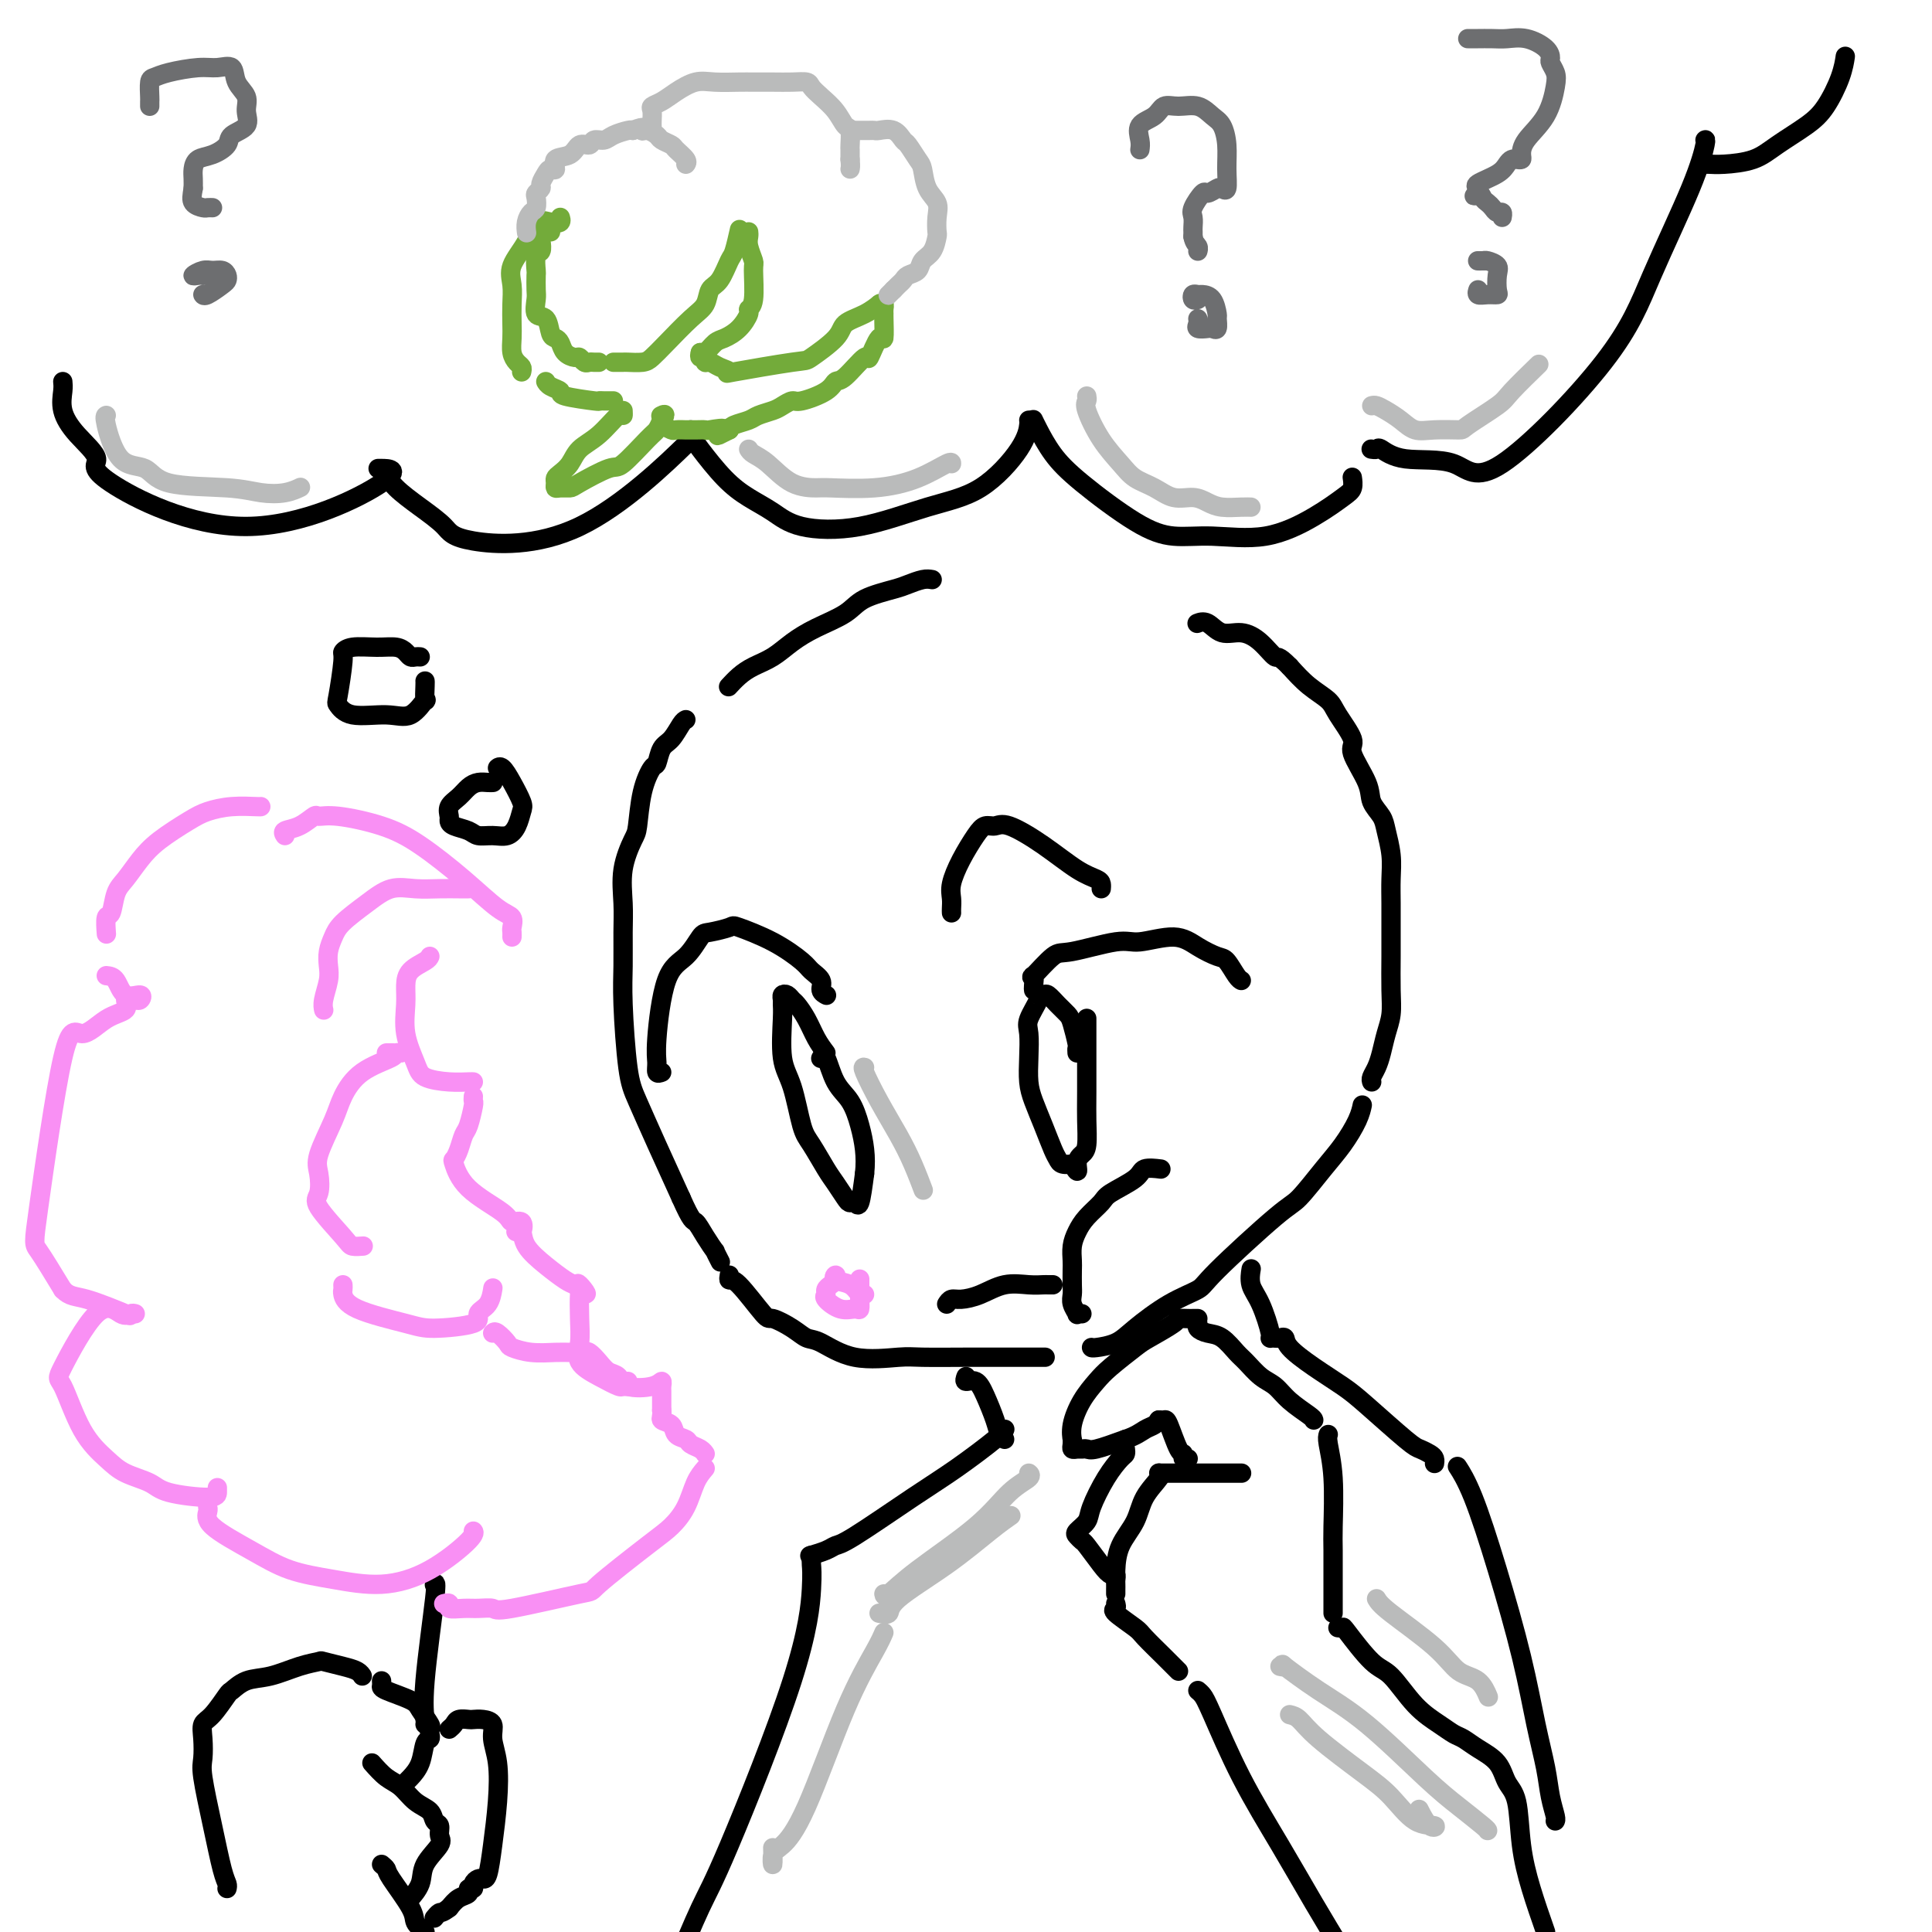 <svg viewBox='0 0 400 400' version='1.1' xmlns='http://www.w3.org/2000/svg' xmlns:xlink='http://www.w3.org/1999/xlink'><g fill='none' stroke='rgb(0,0,0)' stroke-width='4' stroke-linecap='round' stroke-linejoin='round'><path d='M193,120c-0.554,-0.094 -1.107,-0.188 -2,0c-0.893,0.188 -2.124,0.658 -3,1c-0.876,0.342 -1.395,0.555 -3,1c-1.605,0.445 -4.294,1.120 -6,2c-1.706,0.880 -2.427,1.965 -4,3c-1.573,1.035 -3.996,2.020 -6,3c-2.004,0.980 -3.588,1.955 -5,3c-1.412,1.045 -2.652,2.161 -4,3c-1.348,0.839 -2.805,1.400 -4,2c-1.195,0.600 -2.130,1.238 -3,2c-0.870,0.762 -1.677,1.646 -2,2c-0.323,0.354 -0.161,0.177 0,0'/><path d='M142,149c-0.250,0.119 -0.500,0.239 -1,1c-0.500,0.761 -1.251,2.164 -2,3c-0.749,0.836 -1.496,1.106 -2,2c-0.504,0.894 -0.764,2.410 -1,3c-0.236,0.590 -0.449,0.252 -1,1c-0.551,0.748 -1.440,2.583 -2,5c-0.560,2.417 -0.791,5.417 -1,7c-0.209,1.583 -0.396,1.748 -1,3c-0.604,1.252 -1.627,3.590 -2,6c-0.373,2.410 -0.097,4.892 0,7c0.097,2.108 0.017,3.841 0,6c-0.017,2.159 0.031,4.744 0,7c-0.031,2.256 -0.141,4.185 0,8c0.141,3.815 0.533,9.517 1,13c0.467,3.483 1.010,4.745 2,7c0.990,2.255 2.426,5.501 4,9c1.574,3.499 3.287,7.249 5,11'/><path d='M141,248c2.293,5.178 2.527,4.624 3,5c0.473,0.376 1.185,1.681 2,3c0.815,1.319 1.734,2.653 2,3c0.266,0.347 -0.121,-0.291 0,0c0.121,0.291 0.749,1.512 1,2c0.251,0.488 0.126,0.244 0,0'/><path d='M151,264c-0.084,0.487 -0.168,0.973 0,1c0.168,0.027 0.587,-0.406 2,1c1.413,1.406 3.821,4.651 5,6c1.179,1.349 1.129,0.804 2,1c0.871,0.196 2.663,1.135 4,2c1.337,0.865 2.218,1.657 3,2c0.782,0.343 1.463,0.235 3,1c1.537,0.765 3.929,2.401 7,3c3.071,0.599 6.820,0.160 9,0c2.180,-0.160 2.791,-0.043 5,0c2.209,0.043 6.014,0.012 9,0c2.986,-0.012 5.151,-0.003 7,0c1.849,0.003 3.382,0.001 5,0c1.618,-0.001 3.319,-0.000 4,0c0.681,0.000 0.340,0.000 0,0'/><path d='M226,279c-0.012,-0.015 -0.025,-0.031 0,0c0.025,0.031 0.087,0.107 1,0c0.913,-0.107 2.676,-0.398 4,-1c1.324,-0.602 2.210,-1.517 4,-3c1.790,-1.483 4.483,-3.535 7,-5c2.517,-1.465 4.858,-2.345 6,-3c1.142,-0.655 1.085,-1.086 4,-4c2.915,-2.914 8.802,-8.309 12,-11c3.198,-2.691 3.708,-2.676 5,-4c1.292,-1.324 3.365,-3.987 5,-6c1.635,-2.013 2.830,-3.375 4,-5c1.170,-1.625 2.315,-3.515 3,-5c0.685,-1.485 0.910,-2.567 1,-3c0.090,-0.433 0.045,-0.216 0,0'/><path d='M284,224c-0.089,-0.261 -0.178,-0.523 0,-1c0.178,-0.477 0.622,-1.171 1,-2c0.378,-0.829 0.690,-1.795 1,-3c0.310,-1.205 0.619,-2.649 1,-4c0.381,-1.351 0.834,-2.608 1,-4c0.166,-1.392 0.044,-2.920 0,-5c-0.044,-2.080 -0.011,-4.712 0,-7c0.011,-2.288 -0.000,-4.234 0,-6c0.000,-1.766 0.012,-3.354 0,-5c-0.012,-1.646 -0.049,-3.350 0,-5c0.049,-1.650 0.184,-3.247 0,-5c-0.184,-1.753 -0.688,-3.664 -1,-5c-0.312,-1.336 -0.431,-2.098 -1,-3c-0.569,-0.902 -1.588,-1.943 -2,-3c-0.412,-1.057 -0.216,-2.131 -1,-4c-0.784,-1.869 -2.548,-4.533 -3,-6c-0.452,-1.467 0.406,-1.736 0,-3c-0.406,-1.264 -2.078,-3.524 -3,-5c-0.922,-1.476 -1.094,-2.166 -2,-3c-0.906,-0.834 -2.544,-1.810 -4,-3c-1.456,-1.190 -2.728,-2.595 -4,-4'/><path d='M267,138c-2.559,-2.626 -2.457,-1.692 -3,-2c-0.543,-0.308 -1.733,-1.858 -3,-3c-1.267,-1.142 -2.613,-1.875 -4,-2c-1.387,-0.125 -2.815,0.358 -4,0c-1.185,-0.358 -2.127,-1.558 -3,-2c-0.873,-0.442 -1.678,-0.126 -2,0c-0.322,0.126 -0.161,0.063 0,0'/><path d='M137,222c-0.432,0.164 -0.864,0.327 -1,0c-0.136,-0.327 0.023,-1.146 0,-2c-0.023,-0.854 -0.227,-1.745 0,-5c0.227,-3.255 0.884,-8.875 2,-12c1.116,-3.125 2.689,-3.753 4,-5c1.311,-1.247 2.358,-3.111 3,-4c0.642,-0.889 0.879,-0.803 2,-1c1.121,-0.197 3.125,-0.678 4,-1c0.875,-0.322 0.620,-0.487 2,0c1.380,0.487 4.393,1.626 7,3c2.607,1.374 4.807,2.985 6,4c1.193,1.015 1.378,1.435 2,2c0.622,0.565 1.682,1.275 2,2c0.318,0.725 -0.107,1.464 0,2c0.107,0.536 0.745,0.867 1,1c0.255,0.133 0.128,0.066 0,0'/><path d='M171,218c-0.673,-0.900 -1.346,-1.800 -2,-3c-0.654,-1.200 -1.289,-2.701 -2,-4c-0.711,-1.299 -1.497,-2.398 -2,-3c-0.503,-0.602 -0.723,-0.709 -1,-1c-0.277,-0.291 -0.610,-0.767 -1,-1c-0.390,-0.233 -0.838,-0.222 -1,0c-0.162,0.222 -0.037,0.656 0,1c0.037,0.344 -0.012,0.599 0,1c0.012,0.401 0.085,0.948 0,3c-0.085,2.052 -0.328,5.610 0,8c0.328,2.390 1.228,3.612 2,6c0.772,2.388 1.415,5.942 2,8c0.585,2.058 1.112,2.618 2,4c0.888,1.382 2.136,3.584 3,5c0.864,1.416 1.345,2.044 2,3c0.655,0.956 1.485,2.240 2,3c0.515,0.760 0.715,0.998 1,1c0.285,0.002 0.654,-0.230 1,0c0.346,0.230 0.670,0.923 1,0c0.330,-0.923 0.665,-3.461 1,-6'/><path d='M179,243c0.194,-1.827 0.179,-3.394 0,-5c-0.179,-1.606 -0.521,-3.250 -1,-5c-0.479,-1.750 -1.095,-3.607 -2,-5c-0.905,-1.393 -2.098,-2.322 -3,-4c-0.902,-1.678 -1.512,-4.106 -2,-5c-0.488,-0.894 -0.854,-0.256 -1,0c-0.146,0.256 -0.073,0.128 0,0'/><path d='M214,205c-0.029,-0.165 -0.057,-0.329 0,-1c0.057,-0.671 0.200,-1.848 0,-2c-0.200,-0.152 -0.742,0.721 0,0c0.742,-0.721 2.767,-3.036 4,-4c1.233,-0.964 1.673,-0.578 4,-1c2.327,-0.422 6.542,-1.650 9,-2c2.458,-0.350 3.158,0.180 5,0c1.842,-0.180 4.826,-1.071 7,-1c2.174,0.071 3.539,1.105 5,2c1.461,0.895 3.019,1.651 4,2c0.981,0.349 1.387,0.289 2,1c0.613,0.711 1.434,2.191 2,3c0.566,0.809 0.876,0.945 1,1c0.124,0.055 0.062,0.027 0,0'/><path d='M223,218c-0.026,-0.418 -0.051,-0.835 0,-1c0.051,-0.165 0.179,-0.076 0,-1c-0.179,-0.924 -0.663,-2.860 -1,-4c-0.337,-1.140 -0.525,-1.482 -1,-2c-0.475,-0.518 -1.235,-1.210 -2,-2c-0.765,-0.790 -1.533,-1.677 -2,-2c-0.467,-0.323 -0.633,-0.083 -1,0c-0.367,0.083 -0.935,0.009 -1,0c-0.065,-0.009 0.374,0.048 0,1c-0.374,0.952 -1.562,2.798 -2,4c-0.438,1.202 -0.126,1.758 0,3c0.126,1.242 0.065,3.169 0,5c-0.065,1.831 -0.133,3.565 0,5c0.133,1.435 0.468,2.570 1,4c0.532,1.430 1.260,3.154 2,5c0.740,1.846 1.491,3.815 2,5c0.509,1.185 0.776,1.586 1,2c0.224,0.414 0.407,0.842 1,1c0.593,0.158 1.598,0.045 2,0c0.402,-0.045 0.201,-0.023 0,0'/><path d='M222,241c1.574,2.737 1.010,1.078 1,0c-0.010,-1.078 0.533,-1.577 1,-2c0.467,-0.423 0.857,-0.772 1,-2c0.143,-1.228 0.038,-3.335 0,-5c-0.038,-1.665 -0.010,-2.890 0,-6c0.010,-3.110 0.003,-8.107 0,-11c-0.003,-2.893 -0.001,-3.684 0,-4c0.001,-0.316 0.000,-0.158 0,0'/><path d='M196,270c0.286,-0.437 0.572,-0.873 1,-1c0.428,-0.127 0.997,0.057 2,0c1.003,-0.057 2.440,-0.355 4,-1c1.560,-0.645 3.245,-1.637 5,-2c1.755,-0.363 3.581,-0.097 5,0c1.419,0.097 2.432,0.026 3,0c0.568,-0.026 0.691,-0.007 1,0c0.309,0.007 0.802,0.002 1,0c0.198,-0.002 0.099,-0.001 0,0'/><path d='M240,242c0.317,0.039 0.634,0.079 0,0c-0.634,-0.079 -2.218,-0.275 -3,0c-0.782,0.275 -0.762,1.021 -2,2c-1.238,0.979 -3.733,2.190 -5,3c-1.267,0.810 -1.306,1.218 -2,2c-0.694,0.782 -2.042,1.938 -3,3c-0.958,1.062 -1.525,2.032 -2,3c-0.475,0.968 -0.859,1.936 -1,3c-0.141,1.064 -0.039,2.224 0,3c0.039,0.776 0.014,1.168 0,2c-0.014,0.832 -0.019,2.104 0,3c0.019,0.896 0.061,1.417 0,2c-0.061,0.583 -0.226,1.228 0,2c0.226,0.772 0.844,1.671 1,2c0.156,0.329 -0.150,0.089 0,0c0.150,-0.089 0.757,-0.025 1,0c0.243,0.025 0.121,0.013 0,0'/><path d='M197,189c-0.011,-0.256 -0.021,-0.512 0,-1c0.021,-0.488 0.075,-1.206 0,-2c-0.075,-0.794 -0.277,-1.662 0,-3c0.277,-1.338 1.033,-3.146 2,-5c0.967,-1.854 2.146,-3.754 3,-5c0.854,-1.246 1.382,-1.837 2,-2c0.618,-0.163 1.325,0.103 2,0c0.675,-0.103 1.319,-0.575 3,0c1.681,0.575 4.398,2.196 7,4c2.602,1.804 5.090,3.790 7,5c1.910,1.210 3.244,1.645 4,2c0.756,0.355 0.935,0.631 1,1c0.065,0.369 0.018,0.830 0,1c-0.018,0.170 -0.005,0.049 0,0c0.005,-0.049 0.003,-0.024 0,0'/><path d='M47,391c0.069,-0.282 0.138,-0.563 0,-1c-0.138,-0.437 -0.481,-1.029 -1,-3c-0.519,-1.971 -1.212,-5.319 -2,-9c-0.788,-3.681 -1.671,-7.694 -2,-10c-0.329,-2.306 -0.106,-2.906 0,-4c0.106,-1.094 0.093,-2.684 0,-4c-0.093,-1.316 -0.266,-2.360 0,-3c0.266,-0.640 0.971,-0.877 2,-2c1.029,-1.123 2.382,-3.130 3,-4c0.618,-0.870 0.503,-0.601 1,-1c0.497,-0.399 1.608,-1.467 3,-2c1.392,-0.533 3.065,-0.532 5,-1c1.935,-0.468 4.133,-1.405 6,-2c1.867,-0.595 3.404,-0.849 4,-1c0.596,-0.151 0.251,-0.198 1,0c0.749,0.198 2.593,0.641 4,1c1.407,0.359 2.379,0.635 3,1c0.621,0.365 0.892,0.819 1,1c0.108,0.181 0.054,0.091 0,0'/><path d='M79,348c0.027,0.360 0.053,0.720 0,1c-0.053,0.280 -0.186,0.481 1,1c1.186,0.519 3.691,1.357 5,2c1.309,0.643 1.424,1.090 2,2c0.576,0.910 1.615,2.283 2,3c0.385,0.717 0.115,0.779 0,1c-0.115,0.221 -0.076,0.602 0,1c0.076,0.398 0.188,0.814 0,1c-0.188,0.186 -0.677,0.141 -1,1c-0.323,0.859 -0.479,2.622 -1,4c-0.521,1.378 -1.408,2.369 -2,3c-0.592,0.631 -0.890,0.901 -1,1c-0.110,0.099 -0.031,0.028 0,0c0.031,-0.028 0.016,-0.014 0,0'/><path d='M77,365c0.996,1.120 1.993,2.241 3,3c1.007,0.759 2.025,1.158 3,2c0.975,0.842 1.907,2.127 3,3c1.093,0.873 2.348,1.335 3,2c0.652,0.665 0.700,1.535 1,2c0.300,0.465 0.853,0.525 1,1c0.147,0.475 -0.112,1.364 0,2c0.112,0.636 0.593,1.018 0,2c-0.593,0.982 -2.262,2.562 -3,4c-0.738,1.438 -0.545,2.733 -1,4c-0.455,1.267 -1.559,2.505 -2,3c-0.441,0.495 -0.221,0.248 0,0'/><path d='M79,386c0.426,0.357 0.852,0.715 1,1c0.148,0.285 0.019,0.499 1,2c0.981,1.501 3.072,4.289 4,6c0.928,1.711 0.694,2.346 1,3c0.306,0.654 1.153,1.327 2,2'/><path d='M93,358c0.365,-0.310 0.730,-0.619 1,-1c0.270,-0.381 0.444,-0.832 1,-1c0.556,-0.168 1.493,-0.051 2,0c0.507,0.051 0.584,0.037 1,0c0.416,-0.037 1.170,-0.096 2,0c0.830,0.096 1.736,0.348 2,1c0.264,0.652 -0.114,1.705 0,3c0.114,1.295 0.721,2.830 1,5c0.279,2.170 0.230,4.973 0,8c-0.230,3.027 -0.640,6.278 -1,9c-0.360,2.722 -0.670,4.915 -1,6c-0.330,1.085 -0.681,1.060 -1,1c-0.319,-0.060 -0.606,-0.157 -1,0c-0.394,0.157 -0.896,0.566 -1,1c-0.104,0.434 0.190,0.893 0,1c-0.190,0.107 -0.865,-0.136 -1,0c-0.135,0.136 0.271,0.652 0,1c-0.271,0.348 -1.220,0.528 -2,1c-0.780,0.472 -1.390,1.236 -2,2'/><path d='M93,395c-1.631,1.250 -1.708,0.875 -2,1c-0.292,0.125 -0.798,0.750 -1,1c-0.202,0.250 -0.101,0.125 0,0'/><path d='M272,294c-0.042,-0.163 -0.084,-0.327 -1,-1c-0.916,-0.673 -2.706,-1.856 -4,-3c-1.294,-1.144 -2.093,-2.250 -3,-3c-0.907,-0.750 -1.923,-1.142 -3,-2c-1.077,-0.858 -2.215,-2.180 -3,-3c-0.785,-0.820 -1.215,-1.138 -2,-2c-0.785,-0.862 -1.923,-2.270 -3,-3c-1.077,-0.730 -2.093,-0.783 -3,-1c-0.907,-0.217 -1.706,-0.597 -2,-1c-0.294,-0.403 -0.084,-0.829 0,-1c0.084,-0.171 0.042,-0.085 0,0'/><path d='M248,273c-0.372,-0.002 -0.744,-0.004 -1,0c-0.256,0.004 -0.397,0.016 -1,0c-0.603,-0.016 -1.666,-0.058 -2,0c-0.334,0.058 0.063,0.216 -1,1c-1.063,0.784 -3.587,2.193 -5,3c-1.413,0.807 -1.717,1.013 -3,2c-1.283,0.987 -3.545,2.756 -5,4c-1.455,1.244 -2.103,1.965 -3,3c-0.897,1.035 -2.044,2.385 -3,4c-0.956,1.615 -1.721,3.494 -2,5c-0.279,1.506 -0.072,2.638 0,3c0.072,0.362 0.008,-0.047 0,0c-0.008,0.047 0.039,0.548 0,1c-0.039,0.452 -0.165,0.855 0,1c0.165,0.145 0.622,0.033 1,0c0.378,-0.033 0.679,0.012 1,0c0.321,-0.012 0.663,-0.080 1,0c0.337,0.080 0.668,0.309 2,0c1.332,-0.309 3.666,-1.154 6,-2'/><path d='M233,298c2.193,-0.718 3.175,-1.512 4,-2c0.825,-0.488 1.491,-0.670 2,-1c0.509,-0.330 0.860,-0.809 1,-1c0.140,-0.191 0.070,-0.096 0,0'/><path d='M240,294c-0.097,-0.009 -0.194,-0.017 0,0c0.194,0.017 0.678,0.061 1,0c0.322,-0.061 0.482,-0.227 1,1c0.518,1.227 1.393,3.845 2,5c0.607,1.155 0.946,0.846 1,1c0.054,0.154 -0.178,0.772 0,1c0.178,0.228 0.765,0.065 1,0c0.235,-0.065 0.117,-0.033 0,0'/><path d='M257,305c0.056,0.000 0.111,0.000 0,0c-0.111,0.000 -0.390,0.000 -1,0c-0.610,0.000 -1.551,0.000 -3,0c-1.449,0.000 -3.408,0.000 -5,0c-1.592,0.000 -2.819,0.000 -4,0c-1.181,0.000 -2.318,0.000 -3,0c-0.682,0.000 -0.909,0.000 -1,0c-0.091,0.000 -0.045,0.000 0,0'/><path d='M240,305c-0.081,-0.024 -0.161,-0.048 0,0c0.161,0.048 0.565,0.169 0,1c-0.565,0.831 -2.099,2.373 -3,4c-0.901,1.627 -1.170,3.339 -2,5c-0.830,1.661 -2.222,3.272 -3,5c-0.778,1.728 -0.940,3.574 -1,5c-0.060,1.426 -0.016,2.434 0,3c0.016,0.566 0.004,0.691 0,1c-0.004,0.309 -0.001,0.803 0,1c0.001,0.197 0.001,0.099 0,0'/><path d='M231,332c0.113,0.392 0.226,0.784 0,1c-0.226,0.216 -0.790,0.257 0,1c0.790,0.743 2.933,2.189 4,3c1.067,0.811 1.057,0.988 2,2c0.943,1.012 2.841,2.859 4,4c1.159,1.141 1.581,1.576 2,2c0.419,0.424 0.834,0.835 1,1c0.166,0.165 0.083,0.082 0,0'/><path d='M233,300c0.046,0.387 0.091,0.775 0,1c-0.091,0.225 -0.319,0.288 -1,1c-0.681,0.712 -1.816,2.074 -3,4c-1.184,1.926 -2.419,4.415 -3,6c-0.581,1.585 -0.508,2.267 -1,3c-0.492,0.733 -1.548,1.516 -2,2c-0.452,0.484 -0.300,0.670 0,1c0.300,0.330 0.750,0.805 1,1c0.250,0.195 0.302,0.108 1,1c0.698,0.892 2.043,2.761 3,4c0.957,1.239 1.524,1.848 2,2c0.476,0.152 0.859,-0.151 1,0c0.141,0.151 0.040,0.758 0,1c-0.040,0.242 -0.020,0.121 0,0'/><path d='M275,297c-0.113,0.331 -0.226,0.661 0,2c0.226,1.339 0.793,3.686 1,7c0.207,3.314 0.056,7.596 0,10c-0.056,2.404 -0.015,2.932 0,5c0.015,2.068 0.004,5.678 0,8c-0.004,2.322 -0.001,3.356 0,4c0.001,0.644 0.000,0.898 0,1c-0.000,0.102 -0.000,0.051 0,0'/><path d='M200,285c-0.180,0.479 -0.361,0.958 0,1c0.361,0.042 1.263,-0.353 2,0c0.737,0.353 1.308,1.454 2,3c0.692,1.546 1.505,3.538 2,5c0.495,1.462 0.672,2.394 1,3c0.328,0.606 0.808,0.888 1,1c0.192,0.112 0.096,0.056 0,0'/><path d='M259,263c0.044,-0.265 0.088,-0.530 0,0c-0.088,0.530 -0.307,1.855 0,3c0.307,1.145 1.140,2.111 2,4c0.860,1.889 1.746,4.702 2,6c0.254,1.298 -0.124,1.080 0,1c0.124,-0.080 0.750,-0.023 1,0c0.250,0.023 0.125,0.011 0,0'/><path d='M264,277c0.310,0.036 0.621,0.071 1,0c0.379,-0.071 0.827,-0.249 1,0c0.173,0.249 0.070,0.925 1,2c0.930,1.075 2.892,2.550 5,4c2.108,1.450 4.361,2.875 6,4c1.639,1.125 2.663,1.950 5,4c2.337,2.050 5.985,5.323 8,7c2.015,1.677 2.396,1.756 3,2c0.604,0.244 1.430,0.653 2,1c0.570,0.347 0.884,0.632 1,1c0.116,0.368 0.033,0.819 0,1c-0.033,0.181 -0.017,0.090 0,0'/><path d='M208,296c0.033,-0.077 0.066,-0.154 0,0c-0.066,0.154 -0.230,0.538 -2,2c-1.770,1.462 -5.144,4.002 -8,6c-2.856,1.998 -5.193,3.453 -9,6c-3.807,2.547 -9.084,6.185 -12,8c-2.916,1.815 -3.472,1.806 -4,2c-0.528,0.194 -1.027,0.591 -2,1c-0.973,0.409 -2.421,0.831 -3,1c-0.579,0.169 -0.290,0.084 0,0'/><path d='M168,322c0.007,0.375 0.014,0.750 0,1c-0.014,0.250 -0.049,0.377 0,1c0.049,0.623 0.182,1.744 0,5c-0.182,3.256 -0.678,8.646 -4,19c-3.322,10.354 -9.471,25.672 -13,34c-3.529,8.328 -4.437,9.665 -6,13c-1.563,3.335 -3.782,8.667 -6,14'/><path d='M248,350c0.326,0.272 0.651,0.544 1,1c0.349,0.456 0.721,1.097 2,4c1.279,2.903 3.467,8.067 6,13c2.533,4.933 5.413,9.636 8,14c2.587,4.364 4.882,8.390 7,12c2.118,3.610 4.059,6.805 6,10'/><path d='M277,337c0.437,0.055 0.874,0.111 1,0c0.126,-0.111 -0.059,-0.388 1,1c1.059,1.388 3.362,4.442 5,6c1.638,1.558 2.612,1.621 4,3c1.388,1.379 3.188,4.074 5,6c1.812,1.926 3.634,3.084 5,4c1.366,0.916 2.277,1.589 3,2c0.723,0.411 1.258,0.559 2,1c0.742,0.441 1.690,1.174 3,2c1.310,0.826 2.983,1.743 4,3c1.017,1.257 1.377,2.853 2,4c0.623,1.147 1.507,1.843 2,4c0.493,2.157 0.594,5.773 1,9c0.406,3.227 1.116,6.065 2,9c0.884,2.935 1.942,5.968 3,9'/><path d='M302,304c-0.223,-0.345 -0.446,-0.689 0,0c0.446,0.689 1.562,2.413 3,6c1.438,3.587 3.197,9.039 5,15c1.803,5.961 3.650,12.431 5,18c1.350,5.569 2.204,10.238 3,14c0.796,3.762 1.534,6.616 2,9c0.466,2.384 0.661,4.299 1,6c0.339,1.701 0.822,3.189 1,4c0.178,0.811 0.051,0.946 0,1c-0.051,0.054 -0.025,0.027 0,0'/><path d='M88,357c0.061,-0.008 0.121,-0.016 0,-1c-0.121,-0.984 -0.424,-2.944 0,-8c0.424,-5.056 1.576,-13.207 2,-17c0.424,-3.793 0.121,-3.226 0,-3c-0.121,0.226 -0.061,0.113 0,0'/><path d='M102,162c0.066,-0.005 0.131,-0.009 0,0c-0.131,0.009 -0.459,0.033 -1,0c-0.541,-0.033 -1.294,-0.121 -2,0c-0.706,0.121 -1.367,0.452 -2,1c-0.633,0.548 -1.240,1.313 -2,2c-0.760,0.687 -1.672,1.297 -2,2c-0.328,0.703 -0.072,1.499 0,2c0.072,0.501 -0.038,0.708 0,1c0.038,0.292 0.226,0.668 1,1c0.774,0.332 2.133,0.620 3,1c0.867,0.380 1.241,0.852 2,1c0.759,0.148 1.904,-0.027 3,0c1.096,0.027 2.144,0.258 3,0c0.856,-0.258 1.519,-1.005 2,-2c0.481,-0.995 0.780,-2.239 1,-3c0.220,-0.761 0.360,-1.041 0,-2c-0.360,-0.959 -1.220,-2.597 -2,-4c-0.780,-1.403 -1.479,-2.570 -2,-3c-0.521,-0.430 -0.863,-0.123 -1,0c-0.137,0.123 -0.068,0.061 0,0'/><path d='M87,136c-0.330,-0.022 -0.659,-0.044 -1,0c-0.341,0.044 -0.693,0.154 -1,0c-0.307,-0.154 -0.570,-0.574 -1,-1c-0.430,-0.426 -1.029,-0.859 -2,-1c-0.971,-0.141 -2.316,0.012 -4,0c-1.684,-0.012 -3.706,-0.187 -5,0c-1.294,0.187 -1.858,0.737 -2,1c-0.142,0.263 0.138,0.237 0,2c-0.138,1.763 -0.694,5.313 -1,7c-0.306,1.687 -0.362,1.512 0,2c0.362,0.488 1.141,1.640 3,2c1.859,0.360 4.800,-0.072 7,0c2.200,0.072 3.661,0.646 5,0c1.339,-0.646 2.555,-2.513 3,-3c0.445,-0.487 0.119,0.406 0,0c-0.119,-0.406 -0.032,-2.109 0,-3c0.032,-0.891 0.009,-0.969 0,-1c-0.009,-0.031 -0.005,-0.016 0,0'/><path d='M13,79c0.053,0.508 0.106,1.015 0,2c-0.106,0.985 -0.372,2.446 0,4c0.372,1.554 1.380,3.201 3,5c1.620,1.799 3.852,3.750 4,5c0.148,1.250 -1.786,1.799 3,5c4.786,3.201 16.293,9.054 28,9c11.707,-0.054 23.613,-6.015 28,-9c4.387,-2.985 1.253,-2.996 0,-3c-1.253,-0.004 -0.627,-0.002 0,0'/><path d='M80,98c0.417,0.915 0.834,1.830 2,3c1.166,1.170 3.079,2.594 5,4c1.921,1.406 3.848,2.794 5,4c1.152,1.206 1.527,2.229 6,3c4.473,0.771 13.044,1.289 22,-3c8.956,-4.289 18.296,-13.386 22,-17c3.704,-3.614 1.773,-1.747 1,-1c-0.773,0.747 -0.386,0.373 0,0'/><path d='M143,89c-0.107,0.237 -0.213,0.475 0,1c0.213,0.525 0.747,1.338 2,3c1.253,1.662 3.227,4.172 5,6c1.773,1.828 3.345,2.974 5,4c1.655,1.026 3.394,1.931 5,3c1.606,1.069 3.078,2.303 6,3c2.922,0.697 7.295,0.856 12,0c4.705,-0.856 9.744,-2.727 14,-4c4.256,-1.273 7.729,-1.949 11,-4c3.271,-2.051 6.341,-5.478 8,-8c1.659,-2.522 1.908,-4.141 2,-5c0.092,-0.859 0.026,-0.960 0,-1c-0.026,-0.040 -0.013,-0.020 0,0'/><path d='M214,87c-0.051,-0.108 -0.102,-0.216 0,0c0.102,0.216 0.356,0.755 1,2c0.644,1.245 1.679,3.194 3,5c1.321,1.806 2.929,3.468 6,6c3.071,2.532 7.604,5.935 11,8c3.396,2.065 5.655,2.792 8,3c2.345,0.208 4.776,-0.104 8,0c3.224,0.104 7.242,0.623 11,0c3.758,-0.623 7.256,-2.388 10,-4c2.744,-1.612 4.736,-3.071 6,-4c1.264,-0.929 1.802,-1.327 2,-2c0.198,-0.673 0.057,-1.621 0,-2c-0.057,-0.379 -0.028,-0.190 0,0'/><path d='M284,93c-0.105,-0.017 -0.209,-0.034 0,0c0.209,0.034 0.733,0.118 1,0c0.267,-0.118 0.279,-0.437 1,0c0.721,0.437 2.152,1.629 5,2c2.848,0.371 7.112,-0.078 10,1c2.888,1.078 4.399,3.682 10,0c5.601,-3.682 15.290,-13.652 21,-21c5.710,-7.348 7.439,-12.074 10,-18c2.561,-5.926 5.955,-13.052 8,-18c2.045,-4.948 2.743,-7.717 3,-9c0.257,-1.283 0.073,-1.081 0,-1c-0.073,0.081 -0.037,0.040 0,0'/><path d='M353,34c0.235,-0.013 0.471,-0.026 1,0c0.529,0.026 1.352,0.092 3,0c1.648,-0.092 4.123,-0.341 6,-1c1.877,-0.659 3.158,-1.729 5,-3c1.842,-1.271 4.245,-2.744 6,-4c1.755,-1.256 2.862,-2.295 4,-4c1.138,-1.705 2.306,-4.074 3,-6c0.694,-1.926 0.912,-3.407 1,-4c0.088,-0.593 0.044,-0.296 0,0'/></g>
<g fill='none' stroke='rgb(115,171,58)' stroke-width='4' stroke-linecap='round' stroke-linejoin='round'><path d='M127,83c-0.344,-0.002 -0.689,-0.003 -1,0c-0.311,0.003 -0.589,0.012 -1,0c-0.411,-0.012 -0.954,-0.044 -1,0c-0.046,0.044 0.404,0.166 -1,0c-1.404,-0.166 -4.664,-0.619 -6,-1c-1.336,-0.381 -0.750,-0.690 -1,-1c-0.250,-0.310 -1.337,-0.622 -2,-1c-0.663,-0.378 -0.904,-0.822 -1,-1c-0.096,-0.178 -0.048,-0.089 0,0'/><path d='M108,77c0.083,-0.350 0.166,-0.701 0,-1c-0.166,-0.299 -0.581,-0.547 -1,-1c-0.419,-0.453 -0.844,-1.110 -1,-2c-0.156,-0.890 -0.045,-2.011 0,-3c0.045,-0.989 0.022,-1.845 0,-3c-0.022,-1.155 -0.043,-2.608 0,-4c0.043,-1.392 0.150,-2.723 0,-4c-0.150,-1.277 -0.558,-2.499 0,-4c0.558,-1.501 2.083,-3.282 3,-5c0.917,-1.718 1.226,-3.375 2,-4c0.774,-0.625 2.011,-0.219 3,0c0.989,0.219 1.728,0.251 2,0c0.272,-0.251 0.078,-0.786 0,-1c-0.078,-0.214 -0.039,-0.107 0,0'/><path d='M114,48c-0.312,-0.099 -0.623,-0.197 -1,0c-0.377,0.197 -0.819,0.691 -1,1c-0.181,0.309 -0.101,0.434 0,1c0.101,0.566 0.223,1.573 0,2c-0.223,0.427 -0.791,0.273 -1,1c-0.209,0.727 -0.058,2.335 0,3c0.058,0.665 0.022,0.386 0,1c-0.022,0.614 -0.031,2.123 0,3c0.031,0.877 0.102,1.124 0,2c-0.102,0.876 -0.378,2.380 0,3c0.378,0.620 1.410,0.355 2,1c0.590,0.645 0.739,2.201 1,3c0.261,0.799 0.633,0.840 1,1c0.367,0.160 0.728,0.439 1,1c0.272,0.561 0.454,1.404 1,2c0.546,0.596 1.455,0.944 2,1c0.545,0.056 0.724,-0.181 1,0c0.276,0.181 0.649,0.781 1,1c0.351,0.219 0.682,0.059 1,0c0.318,-0.059 0.624,-0.016 1,0c0.376,0.016 0.822,0.005 1,0c0.178,-0.005 0.089,-0.002 0,0'/><path d='M127,75c0.451,0.000 0.901,0.001 1,0c0.099,-0.001 -0.154,-0.002 0,0c0.154,0.002 0.714,0.008 1,0c0.286,-0.008 0.299,-0.029 1,0c0.701,0.029 2.090,0.108 3,0c0.910,-0.108 1.342,-0.403 2,-1c0.658,-0.597 1.541,-1.494 3,-3c1.459,-1.506 3.494,-3.619 5,-5c1.506,-1.381 2.483,-2.030 3,-3c0.517,-0.970 0.573,-2.261 1,-3c0.427,-0.739 1.225,-0.927 2,-2c0.775,-1.073 1.527,-3.030 2,-4c0.473,-0.970 0.666,-0.954 1,-2c0.334,-1.046 0.810,-3.156 1,-4c0.190,-0.844 0.095,-0.422 0,0'/><path d='M155,48c0.031,0.283 0.062,0.566 0,1c-0.062,0.434 -0.217,1.020 0,2c0.217,0.980 0.806,2.355 1,3c0.194,0.645 -0.005,0.560 0,2c0.005,1.440 0.216,4.403 0,6c-0.216,1.597 -0.859,1.827 -1,2c-0.141,0.173 0.218,0.288 0,1c-0.218,0.712 -1.015,2.019 -2,3c-0.985,0.981 -2.159,1.636 -3,2c-0.841,0.364 -1.349,0.438 -2,1c-0.651,0.562 -1.444,1.613 -2,2c-0.556,0.387 -0.873,0.111 -1,0c-0.127,-0.111 -0.063,-0.055 0,0'/><path d='M145,73c-0.119,0.455 -0.237,0.909 0,1c0.237,0.091 0.830,-0.183 1,0c0.170,0.183 -0.081,0.821 0,1c0.081,0.179 0.495,-0.103 1,0c0.505,0.103 1.101,0.591 2,1c0.899,0.409 2.101,0.738 2,1c-0.101,0.262 -1.505,0.456 1,0c2.505,-0.456 8.918,-1.564 12,-2c3.082,-0.436 2.833,-0.201 4,-1c1.167,-0.799 3.749,-2.631 5,-4c1.251,-1.369 1.172,-2.276 2,-3c0.828,-0.724 2.562,-1.266 4,-2c1.438,-0.734 2.579,-1.659 3,-2c0.421,-0.341 0.120,-0.097 0,0c-0.120,0.097 -0.060,0.049 0,0'/><path d='M182,63c0.423,-0.082 0.846,-0.163 1,0c0.154,0.163 0.040,0.572 0,1c-0.040,0.428 -0.004,0.877 0,1c0.004,0.123 -0.024,-0.080 0,1c0.024,1.080 0.098,3.442 0,4c-0.098,0.558 -0.369,-0.689 -1,0c-0.631,0.689 -1.622,3.314 -2,4c-0.378,0.686 -0.143,-0.569 -1,0c-0.857,0.569 -2.806,2.961 -4,4c-1.194,1.039 -1.633,0.726 -2,1c-0.367,0.274 -0.664,1.134 -2,2c-1.336,0.866 -3.713,1.738 -5,2c-1.287,0.262 -1.484,-0.084 -2,0c-0.516,0.084 -1.350,0.600 -2,1c-0.650,0.400 -1.116,0.685 -2,1c-0.884,0.315 -2.185,0.662 -3,1c-0.815,0.338 -1.142,0.668 -2,1c-0.858,0.332 -2.245,0.666 -3,1c-0.755,0.334 -0.877,0.667 -1,1'/><path d='M151,89c-4.541,2.321 -1.393,0.622 -1,0c0.393,-0.622 -1.970,-0.167 -3,0c-1.030,0.167 -0.728,0.044 -1,0c-0.272,-0.044 -1.118,-0.011 -2,0c-0.882,0.011 -1.799,-0.001 -2,0c-0.201,0.001 0.314,0.014 0,0c-0.314,-0.014 -1.457,-0.056 -2,0c-0.543,0.056 -0.486,0.211 -1,0c-0.514,-0.211 -1.600,-0.788 -2,-1c-0.400,-0.212 -0.114,-0.061 0,0c0.114,0.061 0.057,0.030 0,0'/><path d='M129,85c0.021,0.525 0.042,1.050 0,1c-0.042,-0.050 -0.147,-0.676 -1,0c-0.853,0.676 -2.453,2.653 -4,4c-1.547,1.347 -3.041,2.062 -4,3c-0.959,0.938 -1.382,2.097 -2,3c-0.618,0.903 -1.432,1.548 -2,2c-0.568,0.452 -0.891,0.710 -1,1c-0.109,0.290 -0.003,0.613 0,1c0.003,0.387 -0.098,0.838 0,1c0.098,0.162 0.393,0.034 1,0c0.607,-0.034 1.525,0.026 2,0c0.475,-0.026 0.509,-0.139 2,-1c1.491,-0.861 4.441,-2.471 6,-3c1.559,-0.529 1.727,0.023 3,-1c1.273,-1.023 3.650,-3.622 5,-5c1.350,-1.378 1.671,-1.537 2,-2c0.329,-0.463 0.664,-1.232 1,-2'/><path d='M137,87c1.244,-1.622 0.356,-1.178 0,-1c-0.356,0.178 -0.178,0.089 0,0'/></g>
<g fill='none' stroke='rgb(186,187,187)' stroke-width='4' stroke-linecap='round' stroke-linejoin='round'><path d='M109,48c0.022,0.170 0.045,0.340 0,0c-0.045,-0.340 -0.157,-1.190 0,-2c0.157,-0.810 0.582,-1.579 1,-2c0.418,-0.421 0.829,-0.493 1,-1c0.171,-0.507 0.101,-1.449 0,-2c-0.101,-0.551 -0.235,-0.712 0,-1c0.235,-0.288 0.838,-0.702 1,-1c0.162,-0.298 -0.117,-0.479 0,-1c0.117,-0.521 0.630,-1.381 1,-2c0.370,-0.619 0.599,-0.997 1,-1c0.401,-0.003 0.976,0.368 1,0c0.024,-0.368 -0.503,-1.476 0,-2c0.503,-0.524 2.036,-0.465 3,-1c0.964,-0.535 1.359,-1.663 2,-2c0.641,-0.337 1.527,0.116 2,0c0.473,-0.116 0.533,-0.802 1,-1c0.467,-0.198 1.342,0.091 2,0c0.658,-0.091 1.100,-0.563 2,-1c0.900,-0.437 2.257,-0.839 3,-1c0.743,-0.161 0.871,-0.080 1,0'/><path d='M131,27c3.053,-1.225 2.184,-0.286 2,0c-0.184,0.286 0.317,-0.079 1,0c0.683,0.079 1.550,0.602 2,1c0.450,0.398 0.485,0.671 1,1c0.515,0.329 1.511,0.715 2,1c0.489,0.285 0.471,0.468 1,1c0.529,0.532 1.604,1.412 2,2c0.396,0.588 0.113,0.882 0,1c-0.113,0.118 -0.057,0.059 0,0'/><path d='M135,26c0.003,0.059 0.006,0.119 0,0c-0.006,-0.119 -0.022,-0.416 0,-1c0.022,-0.584 0.081,-1.456 0,-2c-0.081,-0.544 -0.302,-0.758 0,-1c0.302,-0.242 1.127,-0.510 2,-1c0.873,-0.490 1.793,-1.203 3,-2c1.207,-0.797 2.699,-1.678 4,-2c1.301,-0.322 2.410,-0.086 4,0c1.590,0.086 3.663,0.022 5,0c1.337,-0.022 1.940,-0.004 3,0c1.060,0.004 2.576,-0.008 4,0c1.424,0.008 2.755,0.035 4,0c1.245,-0.035 2.403,-0.132 3,0c0.597,0.132 0.633,0.491 1,1c0.367,0.509 1.065,1.166 2,2c0.935,0.834 2.107,1.844 3,3c0.893,1.156 1.507,2.459 2,3c0.493,0.541 0.864,0.320 1,1c0.136,0.680 0.037,2.260 0,3c-0.037,0.740 -0.010,0.640 0,1c0.010,0.360 0.005,1.180 0,2'/><path d='M176,33c0.156,1.533 0.044,1.867 0,2c-0.044,0.133 -0.022,0.067 0,0'/><path d='M177,27c0.224,-0.001 0.448,-0.002 1,0c0.552,0.002 1.433,0.008 2,0c0.567,-0.008 0.819,-0.029 1,0c0.181,0.029 0.290,0.109 1,0c0.710,-0.109 2.022,-0.407 3,0c0.978,0.407 1.623,1.519 2,2c0.377,0.481 0.487,0.330 1,1c0.513,0.670 1.430,2.160 2,3c0.570,0.840 0.794,1.031 1,2c0.206,0.969 0.396,2.716 1,4c0.604,1.284 1.624,2.105 2,3c0.376,0.895 0.108,1.864 0,3c-0.108,1.136 -0.055,2.441 0,3c0.055,0.559 0.113,0.373 0,1c-0.113,0.627 -0.397,2.066 -1,3c-0.603,0.934 -1.523,1.364 -2,2c-0.477,0.636 -0.509,1.480 -1,2c-0.491,0.520 -1.441,0.717 -2,1c-0.559,0.283 -0.727,0.653 -1,1c-0.273,0.347 -0.649,0.671 -1,1c-0.351,0.329 -0.675,0.665 -1,1'/><path d='M185,60c-1.467,1.467 -1.133,1.133 -1,1c0.133,-0.133 0.067,-0.067 0,0'/></g>
<g fill='none' stroke='rgb(109,110,112)' stroke-width='4' stroke-linecap='round' stroke-linejoin='round'><path d='M236,31c0.079,-0.550 0.159,-1.099 0,-2c-0.159,-0.901 -0.556,-2.152 0,-3c0.556,-0.848 2.064,-1.293 3,-2c0.936,-0.707 1.301,-1.677 2,-2c0.699,-0.323 1.732,0.002 3,0c1.268,-0.002 2.770,-0.329 4,0c1.230,0.329 2.187,1.315 3,2c0.813,0.685 1.483,1.070 2,2c0.517,0.930 0.883,2.406 1,4c0.117,1.594 -0.014,3.307 0,5c0.014,1.693 0.174,3.365 0,4c-0.174,0.635 -0.681,0.232 -1,0c-0.319,-0.232 -0.450,-0.295 -1,0c-0.550,0.295 -1.521,0.947 -2,1c-0.479,0.053 -0.468,-0.494 -1,0c-0.532,0.494 -1.607,2.030 -2,3c-0.393,0.970 -0.105,1.373 0,2c0.105,0.627 0.028,1.476 0,2c-0.028,0.524 -0.008,0.721 0,1c0.008,0.279 0.004,0.639 0,1'/><path d='M247,49c0.226,1.321 0.792,1.625 1,2c0.208,0.375 0.060,0.821 0,1c-0.060,0.179 -0.030,0.089 0,0'/><path d='M248,62c-0.397,0.114 -0.793,0.227 -1,0c-0.207,-0.227 -0.223,-0.796 0,-1c0.223,-0.204 0.687,-0.043 1,0c0.313,0.043 0.477,-0.034 1,0c0.523,0.034 1.405,0.177 2,1c0.595,0.823 0.904,2.325 1,3c0.096,0.675 -0.020,0.521 0,1c0.020,0.479 0.177,1.590 0,2c-0.177,0.410 -0.688,0.120 -1,0c-0.312,-0.120 -0.423,-0.071 -1,0c-0.577,0.071 -1.619,0.163 -2,0c-0.381,-0.163 -0.103,-0.582 0,-1c0.103,-0.418 0.029,-0.834 0,-1c-0.029,-0.166 -0.015,-0.083 0,0'/><path d='M31,22c-0.005,-0.394 -0.009,-0.788 0,-1c0.009,-0.212 0.032,-0.243 0,-1c-0.032,-0.757 -0.119,-2.241 0,-3c0.119,-0.759 0.445,-0.794 1,-1c0.555,-0.206 1.338,-0.582 3,-1c1.662,-0.418 4.205,-0.877 6,-1c1.795,-0.123 2.844,0.091 4,0c1.156,-0.091 2.418,-0.488 3,0c0.582,0.488 0.485,1.860 1,3c0.515,1.140 1.643,2.048 2,3c0.357,0.952 -0.056,1.947 0,3c0.056,1.053 0.583,2.165 0,3c-0.583,0.835 -2.275,1.392 -3,2c-0.725,0.608 -0.481,1.265 -1,2c-0.519,0.735 -1.799,1.548 -3,2c-1.201,0.452 -2.322,0.544 -3,1c-0.678,0.456 -0.913,1.277 -1,2c-0.087,0.723 -0.025,1.350 0,2c0.025,0.650 0.012,1.325 0,2'/><path d='M40,39c-0.264,1.547 -0.424,2.415 0,3c0.424,0.585 1.433,0.889 2,1c0.567,0.111 0.691,0.030 1,0c0.309,-0.030 0.803,-0.009 1,0c0.197,0.009 0.099,0.004 0,0'/><path d='M43,57c-0.353,0.008 -0.705,0.017 -1,0c-0.295,-0.017 -0.531,-0.058 -1,0c-0.469,0.058 -1.169,0.215 -1,0c0.169,-0.215 1.208,-0.800 2,-1c0.792,-0.200 1.335,-0.013 2,0c0.665,0.013 1.450,-0.147 2,0c0.550,0.147 0.865,0.600 1,1c0.135,0.400 0.089,0.748 0,1c-0.089,0.252 -0.220,0.408 -1,1c-0.780,0.592 -2.210,1.621 -3,2c-0.790,0.379 -0.940,0.108 -1,0c-0.060,-0.108 -0.030,-0.054 0,0'/><path d='M304,8c-0.103,0.000 -0.205,0.000 0,0c0.205,-0.000 0.718,-0.002 1,0c0.282,0.002 0.335,0.006 1,0c0.665,-0.006 1.944,-0.023 3,0c1.056,0.023 1.890,0.085 3,0c1.110,-0.085 2.497,-0.318 4,0c1.503,0.318 3.122,1.188 4,2c0.878,0.812 1.016,1.567 1,2c-0.016,0.433 -0.186,0.545 0,1c0.186,0.455 0.729,1.253 1,2c0.271,0.747 0.270,1.444 0,3c-0.270,1.556 -0.807,3.972 -2,6c-1.193,2.028 -3.041,3.667 -4,5c-0.959,1.333 -1.030,2.359 -1,3c0.030,0.641 0.162,0.895 0,1c-0.162,0.105 -0.619,0.059 -1,0c-0.381,-0.059 -0.687,-0.132 -1,0c-0.313,0.132 -0.634,0.469 -1,1c-0.366,0.531 -0.779,1.256 -2,2c-1.221,0.744 -3.252,1.508 -4,2c-0.748,0.492 -0.214,0.712 0,1c0.214,0.288 0.107,0.644 0,1'/><path d='M306,40c-1.440,1.190 -0.541,0.165 0,0c0.541,-0.165 0.723,0.529 1,1c0.277,0.471 0.649,0.718 1,1c0.351,0.282 0.683,0.598 1,1c0.317,0.402 0.621,0.891 1,1c0.379,0.109 0.833,-0.163 1,0c0.167,0.163 0.048,0.761 0,1c-0.048,0.239 -0.024,0.120 0,0'/><path d='M308,54c-0.307,0.000 -0.615,0.000 -1,0c-0.385,-0.000 -0.848,-0.001 -1,0c-0.152,0.001 0.005,0.003 0,0c-0.005,-0.003 -0.173,-0.010 0,0c0.173,0.010 0.687,0.037 1,0c0.313,-0.037 0.425,-0.139 1,0c0.575,0.139 1.613,0.520 2,1c0.387,0.480 0.124,1.058 0,2c-0.124,0.942 -0.110,2.249 0,3c0.110,0.751 0.317,0.947 0,1c-0.317,0.053 -1.157,-0.037 -2,0c-0.843,0.037 -1.688,0.202 -2,0c-0.312,-0.202 -0.089,-0.772 0,-1c0.089,-0.228 0.045,-0.114 0,0'/></g>
<g fill='none' stroke='rgb(249,144,244)' stroke-width='4' stroke-linecap='round' stroke-linejoin='round'><path d='M54,167c0.013,0.021 0.027,0.042 -1,0c-1.027,-0.042 -3.093,-0.147 -5,0c-1.907,0.147 -3.655,0.546 -5,1c-1.345,0.454 -2.286,0.962 -4,2c-1.714,1.038 -4.199,2.605 -6,4c-1.801,1.395 -2.917,2.620 -4,4c-1.083,1.380 -2.133,2.917 -3,4c-0.867,1.083 -1.553,1.713 -2,3c-0.447,1.287 -0.656,3.232 -1,4c-0.344,0.768 -0.823,0.361 -1,1c-0.177,0.639 -0.050,2.326 0,3c0.050,0.674 0.025,0.337 0,0'/><path d='M22,202c0.708,0.075 1.416,0.149 2,1c0.584,0.851 1.044,2.477 2,3c0.956,0.523 2.409,-0.058 3,0c0.591,0.058 0.319,0.754 0,1c-0.319,0.246 -0.685,0.041 -1,0c-0.315,-0.041 -0.580,0.080 -1,0c-0.420,-0.080 -0.995,-0.361 -1,0c-0.005,0.361 0.559,1.365 0,2c-0.559,0.635 -2.241,0.900 -4,2c-1.759,1.100 -3.596,3.035 -5,3c-1.404,-0.035 -2.376,-2.040 -4,5c-1.624,7.040 -3.899,23.126 -5,31c-1.101,7.874 -1.029,7.535 0,9c1.029,1.465 3.014,4.732 5,8'/><path d='M13,267c1.429,1.512 2.500,1.292 5,2c2.500,0.708 6.429,2.345 8,3c1.571,0.655 0.786,0.327 0,0'/><path d='M28,272c-0.293,-0.085 -0.585,-0.170 -1,0c-0.415,0.170 -0.952,0.596 -2,0c-1.048,-0.596 -2.608,-2.214 -5,0c-2.392,2.214 -5.615,8.259 -7,11c-1.385,2.741 -0.932,2.176 0,4c0.932,1.824 2.345,6.036 4,9c1.655,2.964 3.554,4.679 5,6c1.446,1.321 2.440,2.246 4,3c1.560,0.754 3.686,1.337 5,2c1.314,0.663 1.816,1.407 4,2c2.184,0.593 6.049,1.035 8,1c1.951,-0.035 1.987,-0.548 2,-1c0.013,-0.452 0.004,-0.843 0,-1c-0.004,-0.157 -0.002,-0.078 0,0'/><path d='M43,311c-0.021,0.368 -0.043,0.735 0,1c0.043,0.265 0.149,0.427 0,1c-0.149,0.573 -0.554,1.556 1,3c1.554,1.444 5.066,3.348 8,5c2.934,1.652 5.291,3.053 8,4c2.709,0.947 5.769,1.441 9,2c3.231,0.559 6.631,1.183 10,1c3.369,-0.183 6.707,-1.173 10,-3c3.293,-1.827 6.540,-4.492 8,-6c1.460,-1.508 1.131,-1.859 1,-2c-0.131,-0.141 -0.066,-0.070 0,0'/><path d='M59,173c-0.252,-0.371 -0.505,-0.742 0,-1c0.505,-0.258 1.767,-0.404 3,-1c1.233,-0.596 2.437,-1.642 3,-2c0.563,-0.358 0.486,-0.026 1,0c0.514,0.026 1.618,-0.253 4,0c2.382,0.253 6.043,1.036 9,2c2.957,0.964 5.209,2.107 8,4c2.791,1.893 6.121,4.534 9,7c2.879,2.466 5.307,4.755 7,6c1.693,1.245 2.650,1.444 3,2c0.350,0.556 0.094,1.469 0,2c-0.094,0.531 -0.025,0.682 0,1c0.025,0.318 0.007,0.805 0,1c-0.007,0.195 -0.004,0.097 0,0'/><path d='M97,184c-0.512,0.005 -1.023,0.009 -2,0c-0.977,-0.009 -2.419,-0.032 -4,0c-1.581,0.032 -3.302,0.119 -5,0c-1.698,-0.119 -3.373,-0.443 -5,0c-1.627,0.443 -3.207,1.655 -5,3c-1.793,1.345 -3.800,2.823 -5,4c-1.200,1.177 -1.593,2.051 -2,3c-0.407,0.949 -0.827,1.971 -1,3c-0.173,1.029 -0.099,2.066 0,3c0.099,0.934 0.222,1.766 0,3c-0.222,1.234 -0.791,2.871 -1,4c-0.209,1.129 -0.060,1.751 0,2c0.060,0.249 0.030,0.124 0,0'/><path d='M80,218c0.163,-0.004 0.326,-0.008 1,0c0.674,0.008 1.859,0.028 2,0c0.141,-0.028 -0.762,-0.104 -1,0c-0.238,0.104 0.188,0.387 -1,1c-1.188,0.613 -3.989,1.555 -6,3c-2.011,1.445 -3.231,3.392 -4,5c-0.769,1.608 -1.086,2.878 -2,5c-0.914,2.122 -2.424,5.097 -3,7c-0.576,1.903 -0.219,2.734 0,4c0.219,1.266 0.301,2.966 0,4c-0.301,1.034 -0.984,1.401 0,3c0.984,1.599 3.635,4.429 5,6c1.365,1.571 1.444,1.885 2,2c0.556,0.115 1.587,0.033 2,0c0.413,-0.033 0.206,-0.016 0,0'/><path d='M71,266c0.018,0.379 0.036,0.757 0,1c-0.036,0.243 -0.127,0.350 0,1c0.127,0.650 0.473,1.842 3,3c2.527,1.158 7.234,2.281 10,3c2.766,0.719 3.593,1.033 6,1c2.407,-0.033 6.396,-0.412 8,-1c1.604,-0.588 0.822,-1.384 1,-2c0.178,-0.616 1.317,-1.050 2,-2c0.683,-0.950 0.909,-2.414 1,-3c0.091,-0.586 0.045,-0.293 0,0'/><path d='M102,276c0.203,-0.204 0.407,-0.409 1,0c0.593,0.409 1.576,1.430 2,2c0.424,0.570 0.288,0.689 1,1c0.712,0.311 2.271,0.816 4,1c1.729,0.184 3.628,0.048 5,0c1.372,-0.048 2.216,-0.007 3,0c0.784,0.007 1.508,-0.019 2,0c0.492,0.019 0.751,0.084 1,0c0.249,-0.084 0.486,-0.317 1,0c0.514,0.317 1.303,1.182 2,2c0.697,0.818 1.301,1.588 2,2c0.699,0.412 1.494,0.468 2,1c0.506,0.532 0.724,1.542 2,2c1.276,0.458 3.610,0.363 5,0c1.390,-0.363 1.837,-0.995 2,-1c0.163,-0.005 0.044,0.617 0,1c-0.044,0.383 -0.012,0.526 0,1c0.012,0.474 0.003,1.278 0,2c-0.003,0.722 -0.002,1.361 0,2'/><path d='M137,292c0.196,1.195 -0.313,1.682 0,2c0.313,0.318 1.449,0.466 2,1c0.551,0.534 0.515,1.453 1,2c0.485,0.547 1.489,0.721 2,1c0.511,0.279 0.529,0.662 1,1c0.471,0.338 1.396,0.629 2,1c0.604,0.371 0.887,0.820 1,1c0.113,0.180 0.057,0.090 0,0'/><path d='M146,304c-0.691,0.807 -1.381,1.615 -2,3c-0.619,1.385 -1.165,3.349 -2,5c-0.835,1.651 -1.958,2.990 -3,4c-1.042,1.010 -2.004,1.693 -5,4c-2.996,2.307 -8.027,6.240 -10,8c-1.973,1.760 -0.887,1.347 -4,2c-3.113,0.653 -10.425,2.372 -14,3c-3.575,0.628 -3.412,0.164 -4,0c-0.588,-0.164 -1.927,-0.030 -3,0c-1.073,0.030 -1.882,-0.044 -3,0c-1.118,0.044 -2.547,0.208 -3,0c-0.453,-0.208 0.070,-0.787 0,-1c-0.070,-0.213 -0.734,-0.061 -1,0c-0.266,0.061 -0.133,0.030 0,0'/><path d='M89,198c-0.114,0.265 -0.229,0.529 -1,1c-0.771,0.471 -2.200,1.147 -3,2c-0.800,0.853 -0.971,1.881 -1,3c-0.029,1.119 0.084,2.328 0,4c-0.084,1.672 -0.366,3.807 0,6c0.366,2.193 1.380,4.444 2,6c0.620,1.556 0.846,2.417 2,3c1.154,0.583 3.237,0.888 5,1c1.763,0.112 3.205,0.030 4,0c0.795,-0.030 0.941,-0.009 1,0c0.059,0.009 0.029,0.004 0,0'/><path d='M98,227c-0.024,0.420 -0.048,0.840 0,1c0.048,0.160 0.167,0.061 0,1c-0.167,0.939 -0.620,2.917 -1,4c-0.380,1.083 -0.686,1.271 -1,2c-0.314,0.729 -0.637,1.998 -1,3c-0.363,1.002 -0.764,1.737 -1,2c-0.236,0.263 -0.305,0.054 0,1c0.305,0.946 0.983,3.046 3,5c2.017,1.954 5.374,3.763 7,5c1.626,1.237 1.521,1.901 2,2c0.479,0.099 1.544,-0.368 2,0c0.456,0.368 0.305,1.571 0,2c-0.305,0.429 -0.764,0.085 -1,0c-0.236,-0.085 -0.250,0.089 0,0c0.250,-0.089 0.763,-0.441 1,0c0.237,0.441 0.198,1.675 1,3c0.802,1.325 2.447,2.741 4,4c1.553,1.259 3.015,2.360 4,3c0.985,0.640 1.492,0.820 2,1'/><path d='M119,266c4.094,3.806 1.830,0.821 1,0c-0.830,-0.821 -0.225,0.521 0,1c0.225,0.479 0.072,0.095 0,1c-0.072,0.905 -0.061,3.097 0,5c0.061,1.903 0.173,3.515 0,5c-0.173,1.485 -0.631,2.844 0,4c0.631,1.156 2.351,2.110 4,3c1.649,0.890 3.226,1.716 4,2c0.774,0.284 0.743,0.024 1,0c0.257,-0.024 0.800,0.186 1,0c0.200,-0.186 0.057,-0.767 0,-1c-0.057,-0.233 -0.029,-0.116 0,0'/><path d='M179,268c-0.287,0.206 -0.574,0.412 -1,0c-0.426,-0.412 -0.993,-1.442 -2,-2c-1.007,-0.558 -2.456,-0.644 -3,-1c-0.544,-0.356 -0.184,-0.982 0,-1c0.184,-0.018 0.191,0.571 0,1c-0.191,0.429 -0.578,0.697 -1,1c-0.422,0.303 -0.877,0.641 -1,1c-0.123,0.359 0.086,0.739 0,1c-0.086,0.261 -0.468,0.404 0,1c0.468,0.596 1.786,1.646 3,2c1.214,0.354 2.325,0.010 3,0c0.675,-0.010 0.913,0.312 1,0c0.087,-0.312 0.023,-1.259 0,-2c-0.023,-0.741 -0.006,-1.276 0,-2c0.006,-0.724 0.002,-1.635 0,-2c-0.002,-0.365 -0.001,-0.182 0,0'/></g>
<g fill='none' stroke='rgb(186,187,187)' stroke-width='4' stroke-linecap='round' stroke-linejoin='round'><path d='M183,330c0.059,0.344 0.118,0.688 1,0c0.882,-0.688 2.586,-2.409 6,-5c3.414,-2.591 8.536,-6.053 12,-9c3.464,-2.947 5.269,-5.377 7,-7c1.731,-1.623 3.389,-2.437 4,-3c0.611,-0.563 0.175,-0.875 0,-1c-0.175,-0.125 -0.087,-0.062 0,0'/><path d='M182,334c0.858,0.178 1.715,0.356 2,0c0.285,-0.356 -0.004,-1.244 2,-3c2.004,-1.756 6.300,-4.378 10,-7c3.700,-2.622 6.804,-5.244 9,-7c2.196,-1.756 3.485,-2.644 4,-3c0.515,-0.356 0.258,-0.178 0,0'/><path d='M265,345c0.577,0.116 1.153,0.232 1,0c-0.153,-0.232 -1.036,-0.811 0,0c1.036,0.811 3.990,3.012 7,5c3.010,1.988 6.074,3.762 10,7c3.926,3.238 8.712,7.939 12,11c3.288,3.061 5.077,4.480 7,6c1.923,1.520 3.979,3.140 5,4c1.021,0.860 1.006,0.960 1,1c-0.006,0.040 -0.003,0.020 0,0'/><path d='M267,355c0.625,0.152 1.250,0.304 2,1c0.750,0.696 1.624,1.937 4,4c2.376,2.063 6.253,4.948 9,7c2.747,2.052 4.365,3.271 6,5c1.635,1.729 3.289,3.969 5,5c1.711,1.031 3.479,0.854 4,1c0.521,0.146 -0.206,0.616 -1,0c-0.794,-0.616 -1.655,-2.319 -2,-3c-0.345,-0.681 -0.172,-0.341 0,0'/><path d='M285,331c0.372,0.617 0.744,1.234 3,3c2.256,1.766 6.394,4.680 9,7c2.606,2.320 3.678,4.044 5,5c1.322,0.956 2.894,1.142 4,2c1.106,0.858 1.744,2.388 2,3c0.256,0.612 0.128,0.306 0,0'/><path d='M183,338c-0.372,0.876 -0.745,1.752 -2,4c-1.255,2.248 -3.394,5.867 -6,12c-2.606,6.133 -5.679,14.781 -8,20c-2.321,5.219 -3.890,7.009 -5,8c-1.110,0.991 -1.761,1.183 -2,2c-0.239,0.817 -0.064,2.258 0,2c0.064,-0.258 0.018,-2.217 0,-3c-0.018,-0.783 -0.009,-0.392 0,0'/><path d='M179,221c-0.238,-0.082 -0.477,-0.165 0,1c0.477,1.165 1.669,3.576 3,6c1.331,2.424 2.801,4.859 4,7c1.199,2.141 2.125,3.986 3,6c0.875,2.014 1.697,4.196 2,5c0.303,0.804 0.087,0.230 0,0c-0.087,-0.230 -0.043,-0.115 0,0'/><path d='M22,86c-0.206,0.090 -0.412,0.181 0,2c0.412,1.819 1.442,5.367 3,7c1.558,1.633 3.645,1.353 5,2c1.355,0.647 1.978,2.222 5,3c3.022,0.778 8.442,0.758 12,1c3.558,0.242 5.255,0.744 7,1c1.745,0.256 3.540,0.264 5,0c1.460,-0.264 2.585,-0.802 3,-1c0.415,-0.198 0.118,-0.057 0,0c-0.118,0.057 -0.059,0.028 0,0'/><path d='M155,93c0.196,0.309 0.393,0.618 1,1c0.607,0.382 1.625,0.836 3,2c1.375,1.164 3.107,3.040 5,4c1.893,0.960 3.947,1.006 5,1c1.053,-0.006 1.105,-0.065 3,0c1.895,0.065 5.632,0.252 9,0c3.368,-0.252 6.367,-0.944 9,-2c2.633,-1.056 4.901,-2.477 6,-3c1.099,-0.523 1.028,-0.150 1,0c-0.028,0.150 -0.014,0.075 0,0'/><path d='M225,82c0.063,0.343 0.126,0.687 0,1c-0.126,0.313 -0.442,0.597 0,2c0.442,1.403 1.643,3.925 3,6c1.357,2.075 2.870,3.704 4,5c1.130,1.296 1.877,2.259 3,3c1.123,0.741 2.620,1.260 4,2c1.380,0.740 2.642,1.701 4,2c1.358,0.299 2.812,-0.063 4,0c1.188,0.063 2.108,0.553 3,1c0.892,0.447 1.754,0.852 3,1c1.246,0.148 2.874,0.040 4,0c1.126,-0.040 1.750,-0.011 2,0c0.250,0.011 0.125,0.006 0,0'/><path d='M284,84c0.269,-0.069 0.537,-0.138 1,0c0.463,0.138 1.119,0.482 2,1c0.881,0.518 1.985,1.210 3,2c1.015,0.790 1.939,1.676 3,2c1.061,0.324 2.259,0.084 4,0c1.741,-0.084 4.026,-0.013 5,0c0.974,0.013 0.637,-0.032 2,-1c1.363,-0.968 4.427,-2.857 6,-4c1.573,-1.143 1.654,-1.538 3,-3c1.346,-1.462 3.956,-3.989 5,-5c1.044,-1.011 0.522,-0.505 0,0'/></g>
</svg>